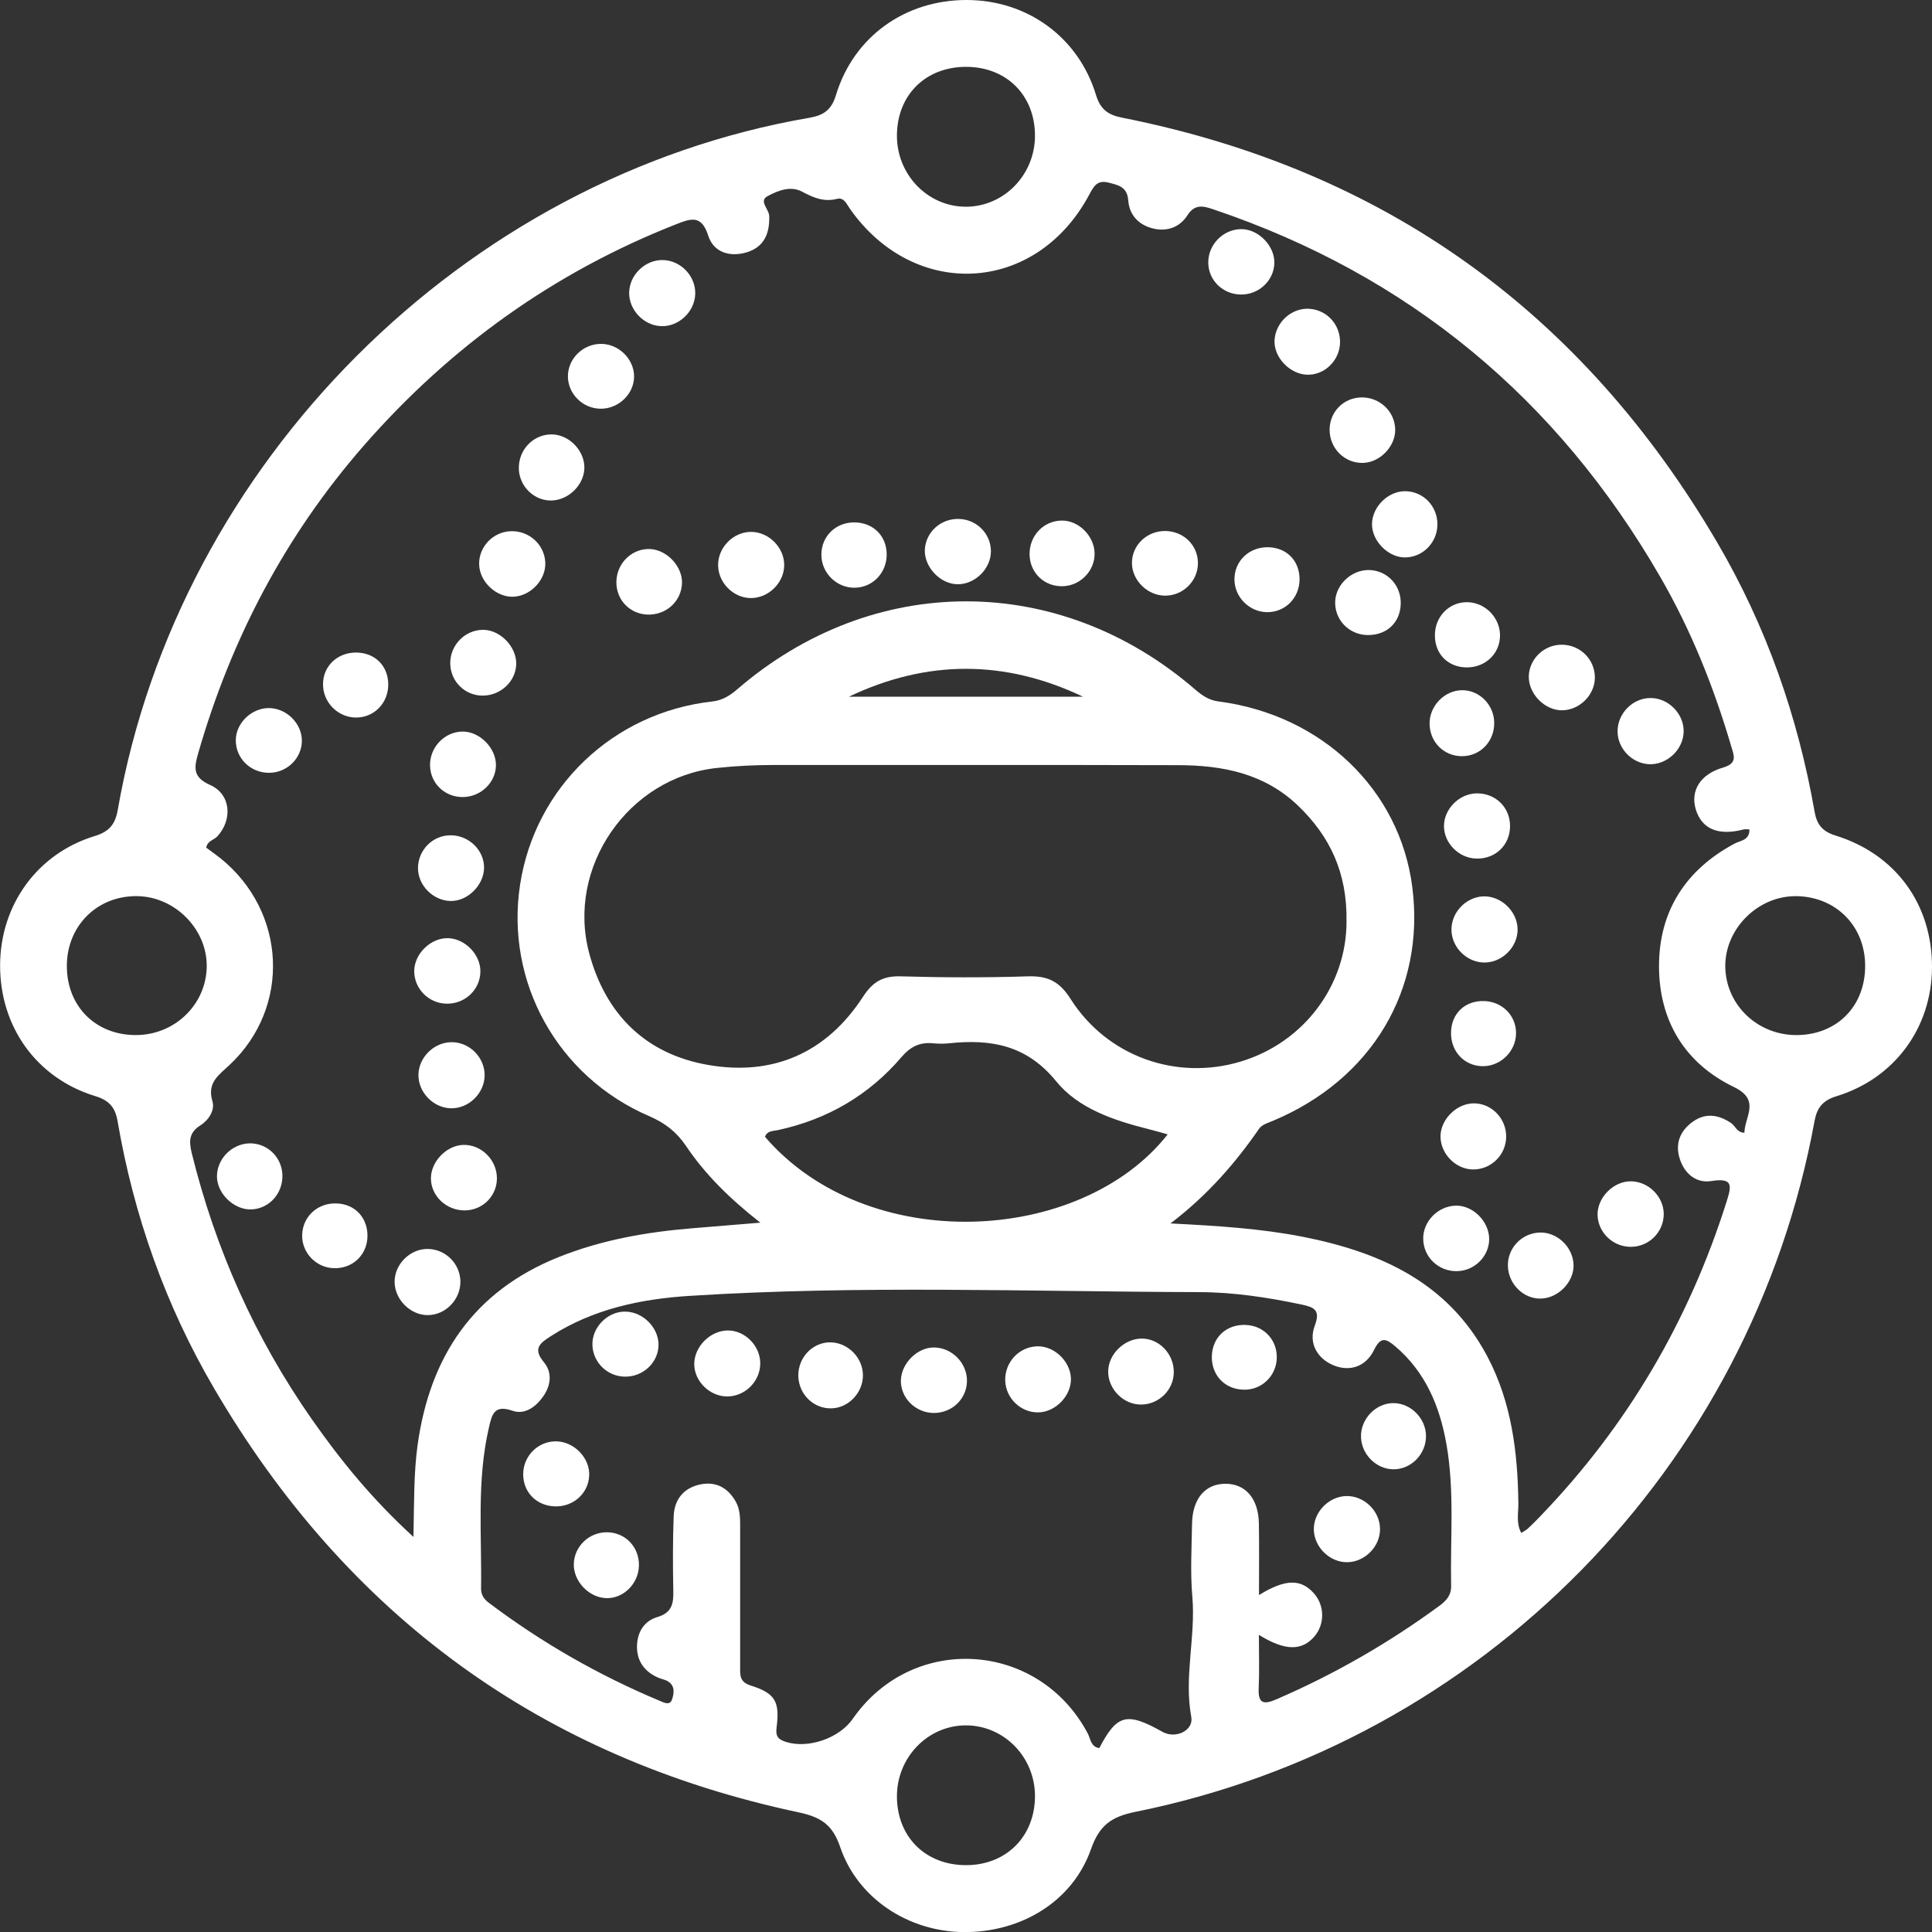 <?xml version="1.0" encoding="utf-8"?>
<!-- Generator: Adobe Illustrator 23.0.2, SVG Export Plug-In . SVG Version: 6.00 Build 0)  -->
<svg version="1.1" id="Layer_1" xmlns="http://www.w3.org/2000/svg" xmlns:xlink="http://www.w3.org/1999/xlink" x="0px" y="0px"
	 viewBox="0 0 200 200" style="enable-background:new 0 0 200 200;" xml:space="preserve">
<rect x="0" y="0" width="200" height="200" fill="#333333" stroke="none"/>
<style type="text/css">
	.st0{fill:#FFFFFF;}
</style>
<g>
	<path class="st0" d="M200,100.15c-0.03,6.22-3.86,11.49-9.89,13.33c-1.43,0.44-2.02,1.2-2.27,2.57
		c-6.57,35.89-34.4,64.27-70.29,71.51c-2.49,0.5-3.74,1.38-4.61,3.86c-1.89,5.39-7.19,8.62-13.15,8.59
		c-5.72-0.04-10.99-3.45-12.81-8.79c-0.79-2.33-1.98-3.11-4.32-3.61c-26.65-5.66-46.78-20.43-60.51-43.91
		c-5.02-8.58-8.3-17.84-9.98-27.65c-0.24-1.38-0.84-2.13-2.28-2.57c-6.1-1.86-9.89-7.17-9.88-13.54c0.01-6.24,3.84-11.58,9.79-13.39
		c1.52-0.46,2.13-1.23,2.39-2.71c6.28-35.94,35.82-65.5,71.61-71.65c1.45-0.25,2.28-0.81,2.74-2.35C88.38,3.77,93.73-0.02,100.1,0
		c6.24,0.02,11.54,3.84,13.36,9.84c0.47,1.54,1.3,2.07,2.74,2.35c27.15,5.39,47.64,20.17,61.59,44.01
		c5.06,8.64,8.33,17.98,10.06,27.85c0.23,1.3,0.8,2.02,2.15,2.44C196.27,88.43,200.03,93.65,200,100.15z M42.8,159.1
		c0.08-3.57,0.02-6.55,0.43-9.52c1.28-9.18,5.79-15.9,14.56-19.43c4.45-1.79,9.12-2.61,13.87-3c2.23-0.18,4.46-0.37,7.05-0.58
		c-3.16-2.48-5.7-4.98-7.7-7.95c-0.98-1.45-2.17-2.37-3.79-3.07c-9.51-4.09-14.93-13.9-13.38-23.98
		c1.55-10.08,9.63-17.81,19.88-18.95c1.05-0.12,1.81-0.59,2.57-1.24c14.1-12.18,33.37-12.17,47.46,0.02c0.7,0.6,1.39,1.08,2.37,1.21
		c10.71,1.38,18.79,9.13,20.08,19.22c1.36,10.6-4.18,19.9-14.41,24.19c-0.51,0.21-1.15,0.4-1.43,0.8c-2.49,3.6-5.34,6.89-9.19,9.83
		c4.93,0.25,9.32,0.53,13.64,1.37c8.04,1.58,15.11,4.72,19.17,12.42c2.51,4.76,3.14,9.94,3.2,15.23c0.01,0.97-0.25,2.01,0.3,3.02
		c0.32-0.21,0.51-0.29,0.66-0.43c0.46-0.43,0.91-0.87,1.34-1.33c8.98-9.33,15.36-20.2,19.26-32.55c0.5-1.59,0.72-2.49-1.57-2.12
		c-1.59,0.26-2.82-0.78-3.3-2.36c-0.46-1.49,0.03-2.78,1.27-3.71c1.35-1.02,2.72-0.84,4.08,0.08c0.43,0.29,0.57,0.97,1.36,0.99
		c0.03-1.68,1.71-3.38-1.08-4.73c-5.11-2.46-7.75-6.89-7.76-12.49c-0.01-5.68,2.73-9.99,7.82-12.71c0.6-0.32,1.57-0.34,1.54-1.47
		c-0.23,0-0.44-0.04-0.63,0.01c-2.59,0.67-4.29-0.04-4.92-2.07c-0.58-1.9,0.42-3.65,2.82-4.34c1.54-0.45,1.12-1.27,0.84-2.22
		c-1.8-6.13-4.16-12.02-7.36-17.55c-10.66-18.43-26-31.19-46.22-38.01c-1.05-0.36-1.94-0.6-2.71,0.61c-0.78,1.21-2.05,1.7-3.48,1.38
		c-1.52-0.34-2.53-1.38-2.64-2.9c-0.11-1.45-1.02-1.6-2.06-1.87c-1.22-0.32-1.57,0.5-2.02,1.32c-5.49,10.19-18.01,10.91-24.71,1.43
		c-0.36-0.5-0.62-1.26-1.38-1.06c-1.35,0.34-2.43-0.13-3.58-0.74c-1.23-0.66-2.54-0.11-3.6,0.46c-0.93,0.5,0.16,1.34,0.18,2.05
		c0.06,1.82-0.54,3.22-2.33,3.76c-1.74,0.52-3.43,0.02-3.99-1.74c-0.68-2.12-1.73-1.79-3.28-1.18
		c-12.68,4.98-23.43,12.7-32.37,22.93c-8.13,9.31-13.74,20-17.15,31.87c-0.42,1.47-0.57,2.46,1.24,3.26
		c2.15,0.95,2.35,3.57,0.75,5.32c-0.36,0.39-1.04,0.46-1.15,1.17c0.49,0.37,1,0.72,1.49,1.11c6.83,5.53,7.28,15.41,0.94,21.37
		c-1.12,1.05-2.37,1.83-1.79,3.77c0.28,0.93-0.39,1.96-1.25,2.5c-1.19,0.75-1.19,1.65-0.89,2.87c2.45,9.95,6.56,19.15,12.43,27.55
		C35.26,151.17,38.5,155.17,42.8,159.1z M130.32,169.24c0,2.02,0.06,3.77-0.02,5.5c-0.08,1.6,0.48,1.76,1.84,1.17
		c5.99-2.59,11.61-5.82,16.87-9.68c0.71-0.52,1.23-1.1,1.21-2.06c-0.1-4.88,0.37-9.79-0.48-14.64c-0.69-3.94-2.17-7.51-5.33-10.18
		c-0.91-0.77-1.48-1.02-2.16,0.38c-0.87,1.79-2.57,2.29-4.22,1.6c-1.67-0.7-2.61-2.3-1.92-4.11c0.61-1.63-0.1-1.9-1.35-2.17
		c-3.49-0.74-7.05-1.28-10.59-1.29c-17.6-0.05-35.22-0.73-52.81,0.39c-5.03,0.32-9.97,1.36-14.34,4.17
		c-1.11,0.71-1.9,1.28-0.72,2.69c0.88,1.05,0.74,2.38-0.05,3.52c-0.77,1.11-1.93,1.96-3.2,1.51c-1.88-0.65-2.12,0.36-2.43,1.71
		c-1.29,5.52-0.74,11.13-0.82,16.7c-0.01,0.6,0.28,1.07,0.75,1.43c5.49,4.15,11.42,7.54,17.77,10.2c0.41,0.17,1.03,0.51,1.25-0.16
		c0.21-0.63,0.33-1.41-0.43-1.87c-0.29-0.18-0.66-0.23-0.98-0.37c-1.42-0.61-2.23-1.69-2.22-3.24c0.02-1.46,0.72-2.64,2.13-3.05
		c1.49-0.44,1.66-1.4,1.63-2.69c-0.05-2.58-0.06-5.17,0.04-7.76c0.07-1.72,1.03-2.91,2.74-3.27c1.61-0.34,2.87,0.33,3.68,1.77
		c0.47,0.83,0.46,1.74,0.46,2.65c0,4.82,0,9.64,0,14.47c0,0.84-0.08,1.55,1.08,1.92c2.54,0.8,3.04,1.65,2.69,4.35
		c-0.12,0.94,0.19,1.24,0.96,1.49c2.3,0.73,5.52-0.36,6.93-2.39c6.18-8.9,19.23-8.08,24.32,1.51c0.3,0.56,0.31,1.4,1.2,1.52
		c1.83-3.5,2.84-3.76,6.54-1.68c1.36,0.76,3.24-0.13,2.98-1.54c-0.77-4.17,0.47-8.3,0.11-12.46c-0.22-2.5-0.07-5.03-0.03-7.54
		c0.04-2.59,1.36-4.14,3.45-4.14c2.09-0.01,3.43,1.54,3.47,4.13c0.04,2.43,0.01,4.87,0.01,7.39c2.72-1.68,4.35-1.7,5.7-0.16
		c1.1,1.25,1.12,3.15,0.06,4.42C134.79,170.91,133.05,170.93,130.32,169.24z M139.39,95.42c0.09-5.09-1.73-8.86-5.02-12.02
		c-3.48-3.34-7.81-4.18-12.38-4.19c-13.91-0.04-27.82-0.01-41.73-0.02c-2.03,0-4.04,0.09-6.06,0.31
		c-9.17,0.98-15.62,10.31-13.19,19.24c1.72,6.32,5.87,10.38,12.28,11.5c6.74,1.18,12.28-1.25,16.05-7.06
		c1.01-1.55,2.05-2.16,3.88-2.11c4.4,0.13,8.81,0.14,13.21,0c2.04-0.06,3.25,0.53,4.39,2.33c3.78,5.97,10.95,8.49,17.59,6.5
		C135.02,107.92,139.39,101.96,139.39,95.42z M120.88,117.43c-0.71-0.2-1.36-0.39-2.01-0.55c-3.58-0.9-7.25-2.13-9.54-4.95
		c-3.07-3.77-6.77-4.38-11.08-3.93c-0.55,0.06-1.12,0.05-1.68,0c-1.36-0.13-2.34,0.36-3.25,1.43c-3.38,3.95-7.66,6.44-12.75,7.55
		c-0.49,0.11-1.14,0.04-1.38,0.7C89.78,130,111.86,128.88,120.88,117.43z M193.08,99.9c-0.04-4.08-3.07-7.1-7.16-7.13
		c-3.96-0.03-7.38,3.4-7.32,7.33c0.07,3.98,3.42,7.13,7.51,7.05C190.25,107.07,193.12,104.09,193.08,99.9z M100.05,6.92
		c-4.21-0.02-7.16,2.88-7.2,7.06c-0.04,4.1,3.21,7.45,7.19,7.42c3.9-0.03,7.08-3.3,7.1-7.31C107.16,9.9,104.23,6.94,100.05,6.92z
		 M100.05,193.08c4.15-0.02,7.1-3.01,7.09-7.17c-0.01-4.01-3.18-7.27-7.1-7.3c-3.98-0.03-7.23,3.32-7.19,7.42
		C92.89,190.2,95.85,193.1,100.05,193.08z M14.02,107.15c4.02,0.02,7.3-3.11,7.38-7.04c0.08-3.86-3.23-7.26-7.14-7.34
		c-4.15-0.09-7.33,3.03-7.34,7.21C6.91,104.14,9.86,107.13,14.02,107.15z M87.88,72.12c8.08,0,16.16,0,24.23,0
		C104.03,68.28,95.96,68.27,87.88,72.12z"/>
	<path class="st0" d="M68.62,26.92c1.87,0.04,3.42,1.68,3.35,3.54c-0.07,1.85-1.76,3.41-3.59,3.3c-1.77-0.1-3.26-1.68-3.25-3.44
		C65.14,28.47,66.78,26.88,68.62,26.92z"/>
	<path class="st0" d="M170.89,72.26c1.85,0.01,3.45,1.66,3.4,3.5c-0.05,1.85-1.72,3.42-3.56,3.35c-1.78-0.07-3.27-1.61-3.28-3.39
		C167.44,73.85,169.03,72.24,170.89,72.26z"/>
	<path class="st0" d="M77.73,55.06c1.84-0.01,3.47,1.61,3.45,3.46c-0.02,1.84-1.66,3.43-3.51,3.39c-1.77-0.04-3.29-1.57-3.33-3.35
		C74.29,56.71,75.88,55.07,77.73,55.06z"/>
	<path class="st0" d="M157.1,96.15c0.05,1.84-1.56,3.48-3.41,3.49c-1.78,0.01-3.34-1.47-3.43-3.25c-0.1-1.85,1.43-3.52,3.29-3.6
		C155.37,92.73,157.05,94.31,157.1,96.15z"/>
	<path class="st0" d="M46.69,114.73c-1.85-0.03-3.44-1.7-3.37-3.53c0.06-1.85,1.74-3.4,3.59-3.31c1.79,0.08,3.26,1.62,3.26,3.42
		C50.16,113.16,48.54,114.76,46.69,114.73z"/>
	<path class="st0" d="M156.32,85.51c0,1.96-1.5,3.42-3.49,3.37c-1.8-0.04-3.35-1.59-3.35-3.36c0-1.76,1.55-3.34,3.34-3.39
		C154.79,82.08,156.32,83.56,156.32,85.51z"/>
	<path class="st0" d="M88.46,60.84c-1.89,0.02-3.47-1.58-3.43-3.48c0.03-1.86,1.48-3.27,3.36-3.28c1.93-0.02,3.34,1.32,3.4,3.21
		C91.85,59.24,90.37,60.83,88.46,60.84z"/>
	<path class="st0" d="M168.75,129.07c-1.83-0.03-3.34-1.52-3.37-3.32c-0.03-1.81,1.69-3.51,3.5-3.46c1.8,0.04,3.34,1.6,3.35,3.38
		C172.23,127.57,170.66,129.11,168.75,129.07z"/>
	<path class="st0" d="M47.66,132.64c0.03,1.9-1.56,3.52-3.43,3.5c-1.75-0.02-3.33-1.59-3.38-3.37c-0.05-1.86,1.58-3.51,3.45-3.48
		C46.13,129.32,47.63,130.82,47.66,132.64z"/>
	<path class="st0" d="M50.01,65.2c1.78,0,3.48,1.77,3.43,3.56c-0.05,1.78-1.61,3.24-3.46,3.25c-1.84,0.01-3.33-1.45-3.37-3.29
		C46.57,66.8,48.12,65.2,50.01,65.2z"/>
	<path class="st0" d="M49.73,100.57c-0.02,1.9-1.62,3.39-3.55,3.33c-1.84-0.06-3.3-1.56-3.3-3.37c0.01-1.82,1.74-3.48,3.55-3.41
		C48.18,97.2,49.75,98.84,49.73,100.57z"/>
	<path class="st0" d="M155.92,117.68c-0.02,1.91-1.61,3.44-3.51,3.38c-1.77-0.06-3.3-1.66-3.29-3.44c0.02-1.81,1.76-3.47,3.57-3.4
		C154.49,114.29,155.93,115.83,155.92,117.68z"/>
	<path class="st0" d="M26,125.2c-1.79,0.05-3.55-1.65-3.54-3.44c0.01-1.79,1.52-3.33,3.32-3.4c1.82-0.06,3.35,1.35,3.45,3.19
		C29.34,123.5,27.88,125.14,26,125.2z"/>
	<path class="st0" d="M128.45,30.49c-1.86-0.02-3.35-1.47-3.37-3.28c-0.03-1.89,1.56-3.5,3.44-3.49c1.79,0.01,3.48,1.78,3.4,3.57
		C131.84,29.08,130.3,30.51,128.45,30.49z"/>
	<path class="st0" d="M154.16,128.26c0,1.79-1.51,3.3-3.34,3.33c-1.93,0.03-3.49-1.48-3.49-3.39c0-1.78,1.53-3.33,3.33-3.39
		C152.45,124.74,154.15,126.42,154.16,128.26z"/>
	<path class="st0" d="M56.45,58.28c0.05,1.73-1.48,3.38-3.25,3.49c-1.8,0.11-3.56-1.53-3.6-3.35c-0.04-1.81,1.42-3.35,3.25-3.43
		C54.77,54.91,56.39,56.38,56.45,58.28z"/>
	<path class="st0" d="M36.82,67.55c1.93-0.01,3.32,1.31,3.37,3.21c0.05,1.97-1.42,3.52-3.33,3.52c-1.89,0-3.46-1.6-3.42-3.49
		C33.46,68.95,34.91,67.57,36.82,67.55z"/>
	<path class="st0" d="M141.73,59.01c1.91,0.04,3.37,1.63,3.27,3.59c-0.09,1.9-1.49,3.17-3.44,3.14c-1.94-0.03-3.44-1.62-3.34-3.52
		C138.32,60.46,139.95,58.97,141.73,59.01z"/>
	<path class="st0" d="M161.68,66.74c1.93,0.01,3.46,1.56,3.42,3.47c-0.04,1.77-1.61,3.31-3.4,3.32c-1.8,0.01-3.48-1.71-3.44-3.53
		C158.31,68.2,159.85,66.73,161.68,66.74z"/>
	<path class="st0" d="M131.94,35.23c0.1-1.89,1.8-3.41,3.65-3.26c1.83,0.15,3.18,1.68,3.13,3.53c-0.06,1.83-1.6,3.33-3.37,3.29
		C133.54,38.76,131.85,37,131.94,35.23z"/>
	<path class="st0" d="M57.01,44.97c1.74-0.05,3.37,1.48,3.48,3.25c0.11,1.8-1.51,3.53-3.37,3.59c-1.79,0.06-3.34-1.42-3.41-3.25
		C53.65,46.62,55.12,45.02,57.01,44.97z"/>
	<path class="st0" d="M142.03,54.21c0.04-1.75,1.64-3.34,3.38-3.36c1.9-0.02,3.42,1.54,3.39,3.48c-0.03,1.92-1.63,3.46-3.51,3.37
		C143.58,57.61,141.99,55.91,142.03,54.21z"/>
	<path class="st0" d="M144.43,44.52c0,1.72-1.6,3.36-3.33,3.4c-1.9,0.05-3.46-1.5-3.46-3.43c0-1.85,1.43-3.31,3.28-3.35
		C142.85,41.11,144.43,42.62,144.43,44.52z"/>
	<path class="st0" d="M70.6,60.36c-0.06,1.91-1.67,3.35-3.62,3.26c-1.85-0.09-3.23-1.59-3.17-3.45c0.06-1.94,1.68-3.45,3.56-3.33
		C69.09,56.97,70.65,58.66,70.6,60.36z"/>
	<path class="st0" d="M151.83,69.09c-1.92-0.01-3.28-1.37-3.29-3.29c-0.02-1.97,1.49-3.51,3.39-3.46c1.8,0.04,3.31,1.56,3.35,3.36
		C155.32,67.61,153.81,69.1,151.83,69.09z"/>
	<path class="st0" d="M46.73,86.47c1.84,0.04,3.37,1.55,3.38,3.32c0.01,1.82-1.7,3.53-3.49,3.48c-1.79-0.05-3.34-1.61-3.35-3.38
		C43.27,87.97,44.83,86.42,46.73,86.47z"/>
	<path class="st0" d="M47.96,82.51c-1.86,0.04-3.37-1.36-3.44-3.19c-0.08-1.9,1.44-3.54,3.32-3.59c1.78-0.04,3.51,1.68,3.5,3.48
		C51.33,80.98,49.81,82.47,47.96,82.51z"/>
	<path class="st0" d="M38.04,127.99c-0.04,1.95-1.57,3.38-3.54,3.29c-1.82-0.08-3.27-1.63-3.22-3.44c0.05-1.92,1.62-3.35,3.59-3.26
		C36.76,124.65,38.07,126.07,38.04,127.99z"/>
	<path class="st0" d="M48.16,125.3c-1.94,0.04-3.57-1.5-3.55-3.35c0.02-1.73,1.62-3.37,3.33-3.43c1.86-0.06,3.48,1.52,3.5,3.42
		C51.46,123.77,50.01,125.26,48.16,125.3z"/>
	<path class="st0" d="M159.49,134.43c-1.77,0.03-3.31-1.47-3.39-3.31c-0.09-1.9,1.44-3.5,3.35-3.53c1.77-0.02,3.35,1.49,3.44,3.28
		C162.99,132.66,161.33,134.4,159.49,134.43z"/>
	<path class="st0" d="M156.94,107.02c-0.04,1.88-1.68,3.42-3.55,3.35c-1.84-0.07-3.2-1.54-3.18-3.45c0.01-2.01,1.47-3.38,3.49-3.29
		C155.57,103.72,156.98,105.19,156.94,107.02z"/>
	<path class="st0" d="M62.3,35.6c1.79,0.04,3.33,1.59,3.34,3.35c0.01,1.84-1.63,3.41-3.53,3.36c-1.82-0.05-3.31-1.55-3.32-3.34
		C58.78,37.1,60.4,35.55,62.3,35.6z"/>
	<path class="st0" d="M99.25,53.72c1.84,0.04,3.31,1.51,3.33,3.32c0.02,1.83-1.67,3.49-3.5,3.44c-1.8-0.05-3.44-1.83-3.34-3.62
		C95.86,55.06,97.39,53.68,99.25,53.72z"/>
	<path class="st0" d="M131.29,56.65c1.91,0.04,3.24,1.4,3.24,3.32c0,1.95-1.53,3.46-3.44,3.4c-1.8-0.06-3.29-1.58-3.3-3.38
		C127.78,58.07,129.31,56.61,131.29,56.65z"/>
	<path class="st0" d="M154.68,74.81c0.03,1.95-1.46,3.49-3.37,3.47c-1.85-0.02-3.28-1.45-3.32-3.32c-0.04-1.87,1.55-3.52,3.4-3.51
		C153.17,71.46,154.66,72.97,154.68,74.81z"/>
	<path class="st0" d="M113.31,57.23c0.06,1.79-1.39,3.35-3.2,3.45c-1.94,0.11-3.5-1.34-3.53-3.28c-0.03-1.95,1.46-3.51,3.36-3.51
		C111.66,53.88,113.25,55.46,113.31,57.23z"/>
	<path class="st0" d="M120.67,54.97c1.87,0.04,3.32,1.47,3.34,3.29c0.02,1.89-1.57,3.45-3.47,3.4c-1.78-0.04-3.34-1.59-3.36-3.34
		C117.15,56.45,118.73,54.93,120.67,54.97z"/>
	<path class="st0" d="M27.89,80c-1.93,0.03-3.49-1.48-3.48-3.37c0-1.74,1.57-3.29,3.35-3.33c1.85-0.04,3.51,1.58,3.49,3.41
		C31.23,78.5,29.72,79.98,27.89,80z"/>
	<path class="st0" d="M142.86,158.25c0.03,1.84-1.58,3.47-3.43,3.47c-1.76,0-3.33-1.51-3.42-3.28c-0.09-1.83,1.48-3.51,3.33-3.57
		C141.2,154.82,142.83,156.39,142.86,158.25z"/>
	<path class="st0" d="M75.29,144.56c-1.78,0.01-3.39-1.53-3.42-3.29c-0.04-1.82,1.61-3.51,3.44-3.54c1.76-0.03,3.34,1.52,3.39,3.32
		C78.75,142.93,77.18,144.55,75.29,144.56z"/>
	<path class="st0" d="M107.39,139.37c1.73-0.04,3.38,1.52,3.47,3.27c0.09,1.8-1.57,3.55-3.39,3.57c-1.8,0.02-3.34-1.45-3.41-3.27
		C104,141.02,105.49,139.41,107.39,139.37z"/>
	<path class="st0" d="M96.66,139.49c1.88,0,3.47,1.61,3.44,3.49c-0.03,1.82-1.51,3.26-3.37,3.29c-1.92,0.03-3.53-1.55-3.47-3.41
		C93.32,141.12,94.96,139.49,96.66,139.49z"/>
	<path class="st0" d="M57.48,155.94c-1.91-0.04-3.31-1.43-3.32-3.31c-0.01-1.92,1.57-3.48,3.47-3.42c1.86,0.06,3.47,1.77,3.36,3.58
		C60.89,154.61,59.35,155.98,57.48,155.94z"/>
	<path class="st0" d="M132.17,140.59c-0.05,1.84-1.54,3.29-3.37,3.27c-1.98-0.01-3.4-1.48-3.35-3.46c0.05-1.98,1.53-3.34,3.54-3.24
		C130.85,137.24,132.23,138.73,132.17,140.59z"/>
	<path class="st0" d="M121.51,142.09c-0.03,1.81-1.54,3.29-3.37,3.31c-1.86,0.02-3.48-1.64-3.42-3.5c0.05-1.73,1.66-3.3,3.42-3.33
		C119.98,138.53,121.55,140.17,121.51,142.09z"/>
	<path class="st0" d="M62.8,165.44c-1.82-0.03-3.46-1.75-3.4-3.56c0.06-1.81,1.58-3.26,3.41-3.26c1.93,0,3.4,1.55,3.33,3.5
		C66.08,163.95,64.55,165.47,62.8,165.44z"/>
	<path class="st0" d="M147.62,148.61c0.03,1.9-1.54,3.52-3.39,3.49c-1.77-0.02-3.3-1.55-3.34-3.35c-0.05-1.88,1.56-3.53,3.4-3.5
		C146.06,145.28,147.58,146.82,147.62,148.61z"/>
	<path class="st0" d="M64.65,142.51c-1.91-0.04-3.42-1.66-3.32-3.54c0.1-1.77,1.73-3.27,3.49-3.19c1.77,0.07,3.32,1.64,3.35,3.38
		C68.19,141.02,66.59,142.55,64.65,142.51z"/>
	<path class="st0" d="M89.33,142.34c0.02,1.8-1.45,3.38-3.21,3.45c-1.88,0.08-3.45-1.45-3.48-3.37c-0.02-1.93,1.52-3.51,3.38-3.46
		C87.8,139.01,89.31,140.55,89.33,142.34z"/>
</g>
</svg>
